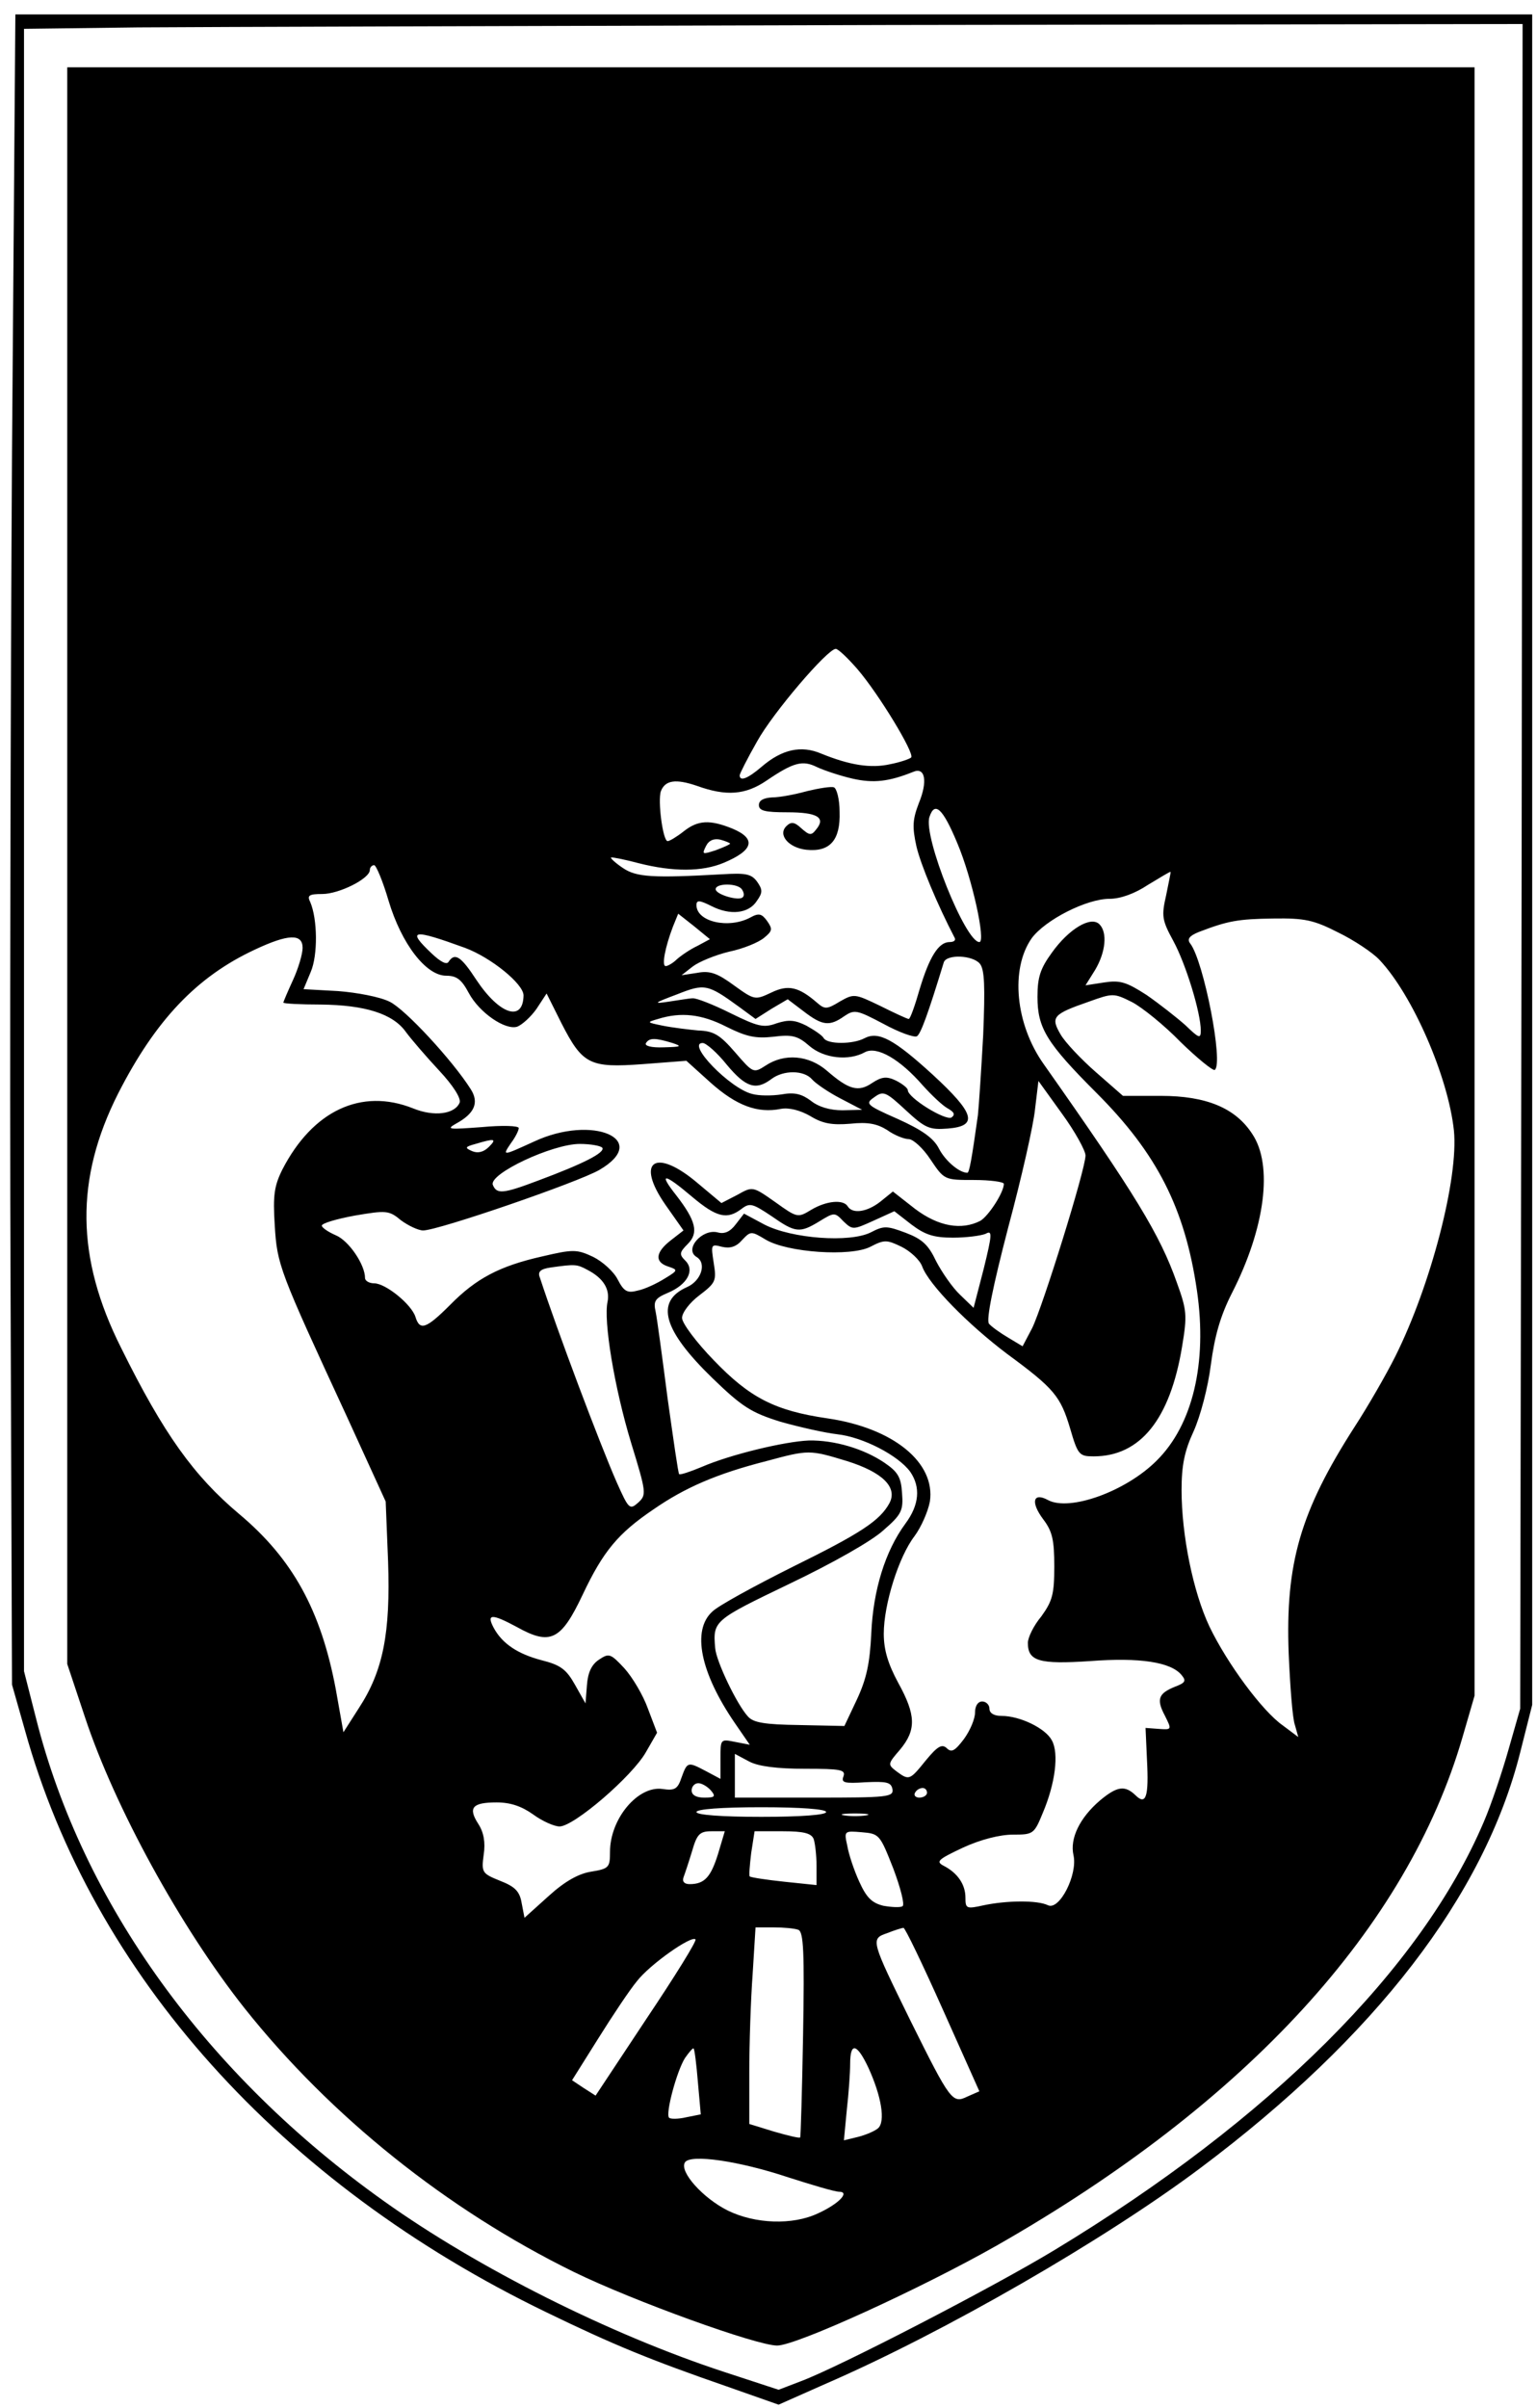 <?xml version="1.0" standalone="no"?>
<!DOCTYPE svg PUBLIC "-//W3C//DTD SVG 20010904//EN"
 "http://www.w3.org/TR/2001/REC-SVG-20010904/DTD/svg10.dtd">
<svg version="1.0" xmlns="http://www.w3.org/2000/svg"
 width="320pt" height="501pt" viewBox="0 0 320 501"
 preserveAspectRatio="xMidYMid meet">

<g transform="translate(0,501) scale(0.1,-0.1)"
fill="#000000" stroke="none">
<path d="M25 4068 c-3 -502 -5 -1284 -3 -1738 l3 -825 27 -95 c141 -508 533
-944 1086 -1211 138 -67 216 -99 375 -154 l108 -38 97 43 c247 107 582 300
782 450 363 272 590 566 665 864 l25 99 0 1758 0 1759 -1579 0 -1579 0 -7
-912z m3143 -860 l-3 -1753 -24 -84 c-13 -46 -36 -115 -52 -152 -130 -305
-445 -619 -893 -890 -127 -77 -448 -243 -528 -273 l-47 -18 -113 37 c-238 78
-513 216 -708 355 -370 263 -628 620 -725 1005 l-25 98 0 1708 0 1709 238 3
c130 1 832 3 1560 5 l1322 2 -2 -1752z"/>
<path d="M140 3209 l0 -1661 37 -111 c62 -187 199 -437 332 -605 179 -225 421
-419 686 -549 123 -60 380 -153 423 -153 40 0 300 119 457 208 521 297 855
662 970 1058 l25 86 0 1694 0 1694 -1465 0 -1465 0 0 -1661z m1645 409 c44
-51 120 -176 112 -184 -3 -3 -23 -10 -44 -14 -40 -9 -84 -2 -143 22 -42 18
-82 9 -124 -27 -28 -24 -46 -32 -46 -18 0 3 16 35 36 70 33 60 147 193 164
193 5 0 25 -19 45 -42z m-10 -228 c44 -10 76 -6 126 14 25 11 31 -19 12 -65
-13 -34 -14 -49 -5 -90 9 -38 43 -120 80 -191 2 -5 -3 -8 -11 -8 -23 0 -42
-31 -62 -97 -10 -35 -20 -63 -23 -63 -3 0 -29 12 -59 27 -54 26 -55 26 -85 9
-26 -16 -31 -16 -46 -3 -39 34 -61 39 -96 22 -34 -16 -35 -16 -78 15 -34 25
-50 31 -76 26 l-33 -5 23 18 c13 10 47 24 76 31 29 6 61 19 73 29 17 14 18 18
6 35 -11 15 -17 17 -35 7 -45 -24 -112 -9 -112 26 0 11 7 10 31 -2 39 -20 78
-16 95 11 12 17 12 23 0 40 -12 16 -24 18 -73 15 -144 -8 -178 -6 -206 13 -15
10 -26 20 -25 22 2 1 28 -4 58 -12 71 -18 132 -18 177 1 62 26 68 50 18 71
-47 19 -72 18 -102 -6 -14 -11 -29 -20 -33 -20 -10 0 -21 85 -14 104 9 23 31
26 75 11 61 -22 101 -19 145 11 56 38 75 43 105 28 15 -7 48 -18 74 -24z m218
-134 c31 -73 60 -206 46 -206 -29 0 -117 219 -104 260 11 34 28 18 58 -54z
m-473 -1 c0 -2 -14 -8 -30 -14 -28 -9 -29 -9 -20 9 6 12 17 16 30 13 11 -3 20
-7 20 -8z m-711 -119 c27 -90 78 -156 120 -156 22 0 32 -8 47 -36 22 -41 76
-78 101 -70 10 4 28 20 40 37 l21 32 31 -62 c44 -86 59 -93 169 -85 l91 7 51
-46 c53 -47 97 -64 146 -54 17 3 40 -3 61 -15 26 -16 46 -19 83 -16 37 4 56 0
77 -13 15 -11 36 -19 45 -19 9 0 30 -19 45 -42 29 -43 29 -43 91 -43 34 0 62
-4 62 -8 0 -18 -32 -67 -49 -77 -39 -20 -87 -12 -136 25 l-46 36 -26 -21 c-28
-22 -58 -26 -68 -10 -9 15 -44 12 -76 -7 -28 -17 -29 -17 -75 16 -47 33 -47
33 -79 15 l-33 -17 -49 41 c-88 75 -131 47 -68 -44 l38 -54 -27 -21 c-32 -25
-33 -45 -5 -54 21 -7 21 -8 -7 -25 -16 -10 -41 -22 -56 -25 -22 -6 -29 -2 -42
23 -8 16 -31 37 -51 47 -34 16 -42 16 -106 1 -89 -20 -138 -46 -192 -101 -50
-50 -63 -54 -72 -25 -8 26 -62 70 -86 70 -10 0 -19 5 -19 11 0 28 -34 78 -61
89 -16 7 -29 16 -29 20 0 5 31 14 69 21 65 11 71 11 96 -10 15 -11 36 -21 46
-21 31 0 322 100 367 126 108 63 -14 116 -136 59 -66 -30 -67 -31 -48 -3 9 12
16 26 16 31 0 5 -35 6 -77 2 -68 -5 -75 -5 -54 7 39 21 49 44 31 72 -38 60
-137 167 -169 182 -20 10 -68 19 -107 22 l-72 4 15 36 c15 35 14 110 -1 145
-7 14 -3 17 25 17 35 0 99 32 99 50 0 5 4 10 9 10 4 0 18 -33 30 -74z m1619
12 c-10 -44 -9 -52 15 -96 26 -48 57 -149 57 -186 0 -18 -4 -16 -32 11 -18 16
-55 45 -81 63 -42 27 -55 31 -88 26 l-39 -6 20 32 c22 37 26 78 9 95 -18 18
-64 -10 -99 -59 -24 -33 -30 -51 -30 -92 0 -65 19 -96 123 -200 126 -126 184
-240 209 -411 22 -151 -9 -280 -84 -354 -64 -64 -181 -106 -226 -82 -31 17
-37 -4 -10 -40 19 -25 23 -43 23 -98 0 -58 -4 -72 -27 -104 -16 -19 -28 -44
-28 -55 0 -38 23 -45 129 -38 104 8 169 -2 191 -29 10 -12 8 -16 -13 -24 -35
-14 -40 -26 -22 -60 15 -30 15 -30 -13 -28 l-27 2 3 -67 c4 -76 -2 -95 -24
-73 -22 21 -38 19 -74 -11 -42 -36 -63 -79 -55 -114 9 -40 -29 -115 -53 -104
-22 11 -87 10 -134 0 -36 -8 -38 -7 -38 16 0 27 -16 51 -45 66 -17 9 -13 13
40 38 37 17 77 27 104 27 42 0 44 1 62 45 26 61 34 124 19 151 -13 25 -66 51
-105 51 -16 0 -25 6 -25 15 0 8 -7 15 -15 15 -9 0 -15 -9 -15 -23 0 -13 -10
-37 -23 -55 -19 -25 -26 -29 -36 -19 -10 9 -19 4 -43 -25 -34 -42 -35 -43 -62
-23 -18 14 -18 15 8 45 34 41 33 72 -4 139 -21 39 -30 68 -30 102 0 61 31 160
64 203 14 19 28 51 32 72 12 81 -76 153 -213 173 -110 16 -162 43 -237 121
-36 37 -66 77 -66 88 0 11 16 32 36 47 34 26 36 30 30 67 -6 39 -6 40 17 34
17 -4 30 0 42 14 18 19 19 19 49 1 45 -27 177 -36 218 -15 29 15 34 15 65 0
18 -9 38 -27 43 -41 14 -38 96 -121 177 -182 98 -72 111 -88 131 -155 16 -55
19 -58 49 -58 97 0 159 77 184 228 11 66 10 76 -11 134 -35 99 -86 183 -277
454 -59 83 -70 198 -25 262 28 38 114 82 162 82 23 0 53 11 80 29 25 15 46 28
47 27 1 -1 -4 -22 -9 -48z m-883 11 c4 -6 5 -13 1 -16 -8 -8 -56 6 -56 17 0
13 47 13 55 -1z m-93 -117 c-15 -7 -34 -20 -43 -28 -8 -8 -19 -14 -23 -14 -9
0 -1 40 15 82 l11 27 33 -26 33 -27 -26 -14z m1334 28 c33 -16 72 -42 86 -57
69 -73 143 -243 155 -355 10 -99 -48 -322 -122 -470 -19 -38 -57 -104 -85
-147 -113 -176 -144 -284 -137 -471 3 -69 8 -136 13 -149 l7 -25 -32 24 c-43
30 -116 129 -153 206 -34 72 -58 190 -58 284 0 51 6 81 25 122 14 31 30 91 36
139 8 60 20 102 44 149 69 135 86 266 42 331 -35 54 -96 79 -190 79 l-79 0
-56 49 c-31 27 -65 63 -74 79 -21 36 -16 42 59 68 50 18 52 18 90 -1 21 -11
67 -48 101 -83 35 -34 67 -60 71 -58 19 12 -23 227 -51 263 -7 9 -2 16 18 24
60 23 81 27 155 28 65 1 84 -3 135 -29z m-1818 -32 c54 -20 122 -75 122 -99
-1 -56 -50 -40 -98 32 -32 49 -45 58 -58 38 -4 -7 -17 0 -35 17 -53 50 -41 52
69 12z m-338 0 c0 -13 -9 -43 -20 -67 -11 -24 -20 -45 -20 -47 0 -2 35 -4 78
-4 92 -1 150 -19 177 -57 11 -15 42 -51 69 -80 30 -32 46 -58 43 -67 -10 -24
-53 -30 -97 -12 -108 43 -209 -5 -272 -127 -17 -34 -20 -54 -16 -116 5 -83 9
-93 151 -400 l80 -175 5 -125 c5 -148 -10 -227 -61 -305 l-32 -50 -16 90 c-31
164 -90 271 -201 364 -94 79 -157 166 -246 346 -94 187 -96 351 -6 529 78 153
164 243 284 299 70 33 100 34 100 4z m1410 -33 c10 -12 11 -48 7 -148 -4 -73
-9 -148 -11 -167 -13 -93 -18 -120 -22 -120 -17 0 -46 25 -59 50 -11 22 -35
39 -86 62 -66 29 -68 32 -49 45 19 14 24 12 66 -27 40 -37 49 -41 87 -38 64 5
57 31 -31 112 -81 74 -113 91 -142 76 -24 -13 -77 -13 -85 0 -3 6 -20 17 -36
26 -24 12 -37 13 -62 5 -27 -10 -39 -7 -96 21 -36 18 -72 32 -79 31 -7 0 -29
-4 -50 -7 -33 -5 -31 -3 17 15 58 23 64 22 130 -26 l34 -25 33 21 34 20 33
-25 c39 -30 54 -32 85 -10 21 14 26 13 81 -16 33 -18 64 -29 70 -26 8 5 23 46
56 154 6 17 60 15 75 -3z m-528 -131 c42 -21 61 -25 98 -21 39 5 51 2 75 -19
30 -26 82 -32 116 -13 25 13 73 -15 120 -69 18 -20 41 -42 52 -48 14 -8 16
-13 8 -19 -13 -7 -91 41 -91 57 0 4 -11 13 -25 20 -19 9 -29 8 -49 -5 -29 -20
-49 -14 -94 25 -38 33 -89 37 -128 11 -25 -16 -26 -16 -63 27 -32 37 -45 45
-77 46 -21 2 -54 6 -74 10 -34 7 -34 7 -10 14 48 15 91 10 142 -16z m-112 -34
c21 -7 18 -8 -18 -9 -26 -1 -41 3 -37 9 7 11 19 11 55 0z m113 -45 c40 -48 61
-54 93 -30 25 19 68 19 85 -1 7 -8 33 -26 58 -39 l46 -24 -41 -1 c-26 0 -50 7
-66 20 -19 14 -34 18 -61 13 -20 -3 -47 -3 -61 1 -46 11 -138 106 -103 106 7
0 30 -20 50 -45z m747 -189 c0 -29 -89 -314 -111 -359 l-20 -38 -30 18 c-17
10 -35 23 -40 29 -6 8 8 77 40 200 28 104 53 215 56 247 l7 58 49 -68 c27 -37
49 -77 49 -87z m-1242 18 c-11 -11 -23 -14 -35 -9 -16 7 -15 9 7 15 40 12 45
11 28 -6z m236 -2 c6 -10 -39 -33 -133 -68 -74 -28 -87 -29 -95 -9 -8 23 124
85 181 85 23 0 44 -4 47 -8z m187 -102 c51 -43 73 -48 103 -25 17 13 23 11 62
-15 50 -35 59 -36 100 -11 31 19 32 19 50 0 19 -18 20 -18 62 1 l44 20 36 -28
c28 -21 46 -27 86 -27 28 0 58 4 68 8 14 8 14 0 -4 -73 l-21 -81 -28 27 c-16
15 -38 47 -50 70 -16 34 -29 46 -63 59 -40 15 -46 15 -73 1 -44 -22 -164 -13
-221 16 l-43 23 -17 -22 c-12 -16 -24 -21 -38 -17 -32 8 -70 -35 -44 -51 22
-13 10 -50 -20 -63 -67 -30 -49 -90 53 -189 62 -60 81 -72 142 -91 39 -11 92
-23 118 -26 54 -6 127 -44 152 -78 22 -32 19 -69 -10 -108 -42 -57 -67 -138
-71 -228 -3 -63 -10 -95 -30 -138 l-26 -55 -94 2 c-72 1 -96 5 -107 18 -23 25
-66 115 -68 142 -5 57 -3 58 155 134 90 43 171 89 195 111 38 33 42 41 39 78
-2 33 -9 44 -37 63 -43 29 -104 47 -157 46 -50 -2 -163 -29 -223 -55 -24 -10
-45 -17 -47 -15 -2 1 -12 72 -24 157 -11 85 -22 167 -25 181 -5 22 -1 28 25
39 41 17 57 47 37 67 -13 13 -13 17 5 35 23 23 17 48 -24 101 -38 48 -26 47
33 -3z m-218 -152 c33 -17 47 -40 42 -66 -9 -39 14 -179 49 -294 32 -104 32
-108 15 -124 -18 -16 -20 -14 -45 42 -36 82 -124 316 -160 426 -5 12 1 18 23
21 50 7 54 7 76 -5z m541 -398 c73 -23 105 -54 88 -87 -20 -37 -60 -63 -202
-133 -80 -40 -155 -81 -167 -93 -43 -39 -25 -127 47 -232 l31 -45 -31 6 c-30
6 -30 6 -30 -35 l0 -42 -30 16 c-38 20 -39 20 -51 -13 -8 -24 -14 -28 -40 -24
-51 7 -109 -62 -109 -131 0 -32 -2 -35 -39 -41 -26 -4 -55 -20 -89 -51 l-50
-45 -6 31 c-4 24 -14 34 -45 46 -37 15 -39 17 -34 54 4 26 0 47 -11 64 -22 34
-13 45 38 45 29 0 52 -8 76 -25 19 -14 44 -25 55 -25 30 0 152 105 180 155
l23 40 -19 50 c-10 28 -32 65 -49 84 -29 31 -32 32 -53 18 -15 -10 -23 -26
-25 -53 l-3 -38 -22 39 c-18 32 -30 41 -70 51 -49 13 -81 34 -99 67 -16 30 -4
30 48 2 70 -39 92 -28 137 67 43 91 74 128 148 178 65 45 132 74 234 100 89
24 90 24 169 0z m-88 -640 c75 0 85 -2 80 -16 -5 -13 2 -15 46 -12 44 2 53 0
56 -14 3 -17 -10 -18 -162 -18 l-166 0 0 45 0 46 30 -16 c19 -10 58 -15 116
-15z m-196 -45 c11 -13 8 -15 -14 -15 -16 0 -26 5 -26 15 0 8 6 15 14 15 7 0
19 -7 26 -15z m450 -5 c0 -5 -7 -10 -16 -10 -8 0 -12 5 -9 10 3 6 10 10 16 10
5 0 9 -4 9 -10z m-210 -40 c0 -6 -52 -10 -135 -10 -83 0 -135 4 -135 10 0 6
52 10 135 10 83 0 135 -4 135 -10z m83 -7 c-13 -2 -33 -2 -45 0 -13 2 -3 4 22
4 25 0 35 -2 23 -4z m-308 -80 c-15 -48 -28 -63 -59 -63 -11 0 -16 5 -13 14 3
8 11 32 18 55 10 35 16 41 40 41 l28 0 -14 -47z m199 31 c3 -9 6 -34 6 -56 l0
-40 -67 7 c-38 4 -70 9 -72 11 -2 1 0 24 3 49 l7 45 59 0 c43 0 59 -4 64 -16z
m166 -62 c15 -40 24 -75 19 -78 -5 -3 -23 -2 -40 1 -24 6 -35 17 -50 50 -11
24 -22 57 -25 75 -7 31 -6 31 30 28 37 -3 38 -5 66 -76z m-198 -127 c11 -4 13
-46 10 -218 -2 -116 -5 -213 -6 -214 -2 -2 -26 4 -54 12 l-52 16 0 107 c0 59
3 151 7 205 l6 97 38 0 c20 0 43 -2 51 -5z m301 -166 l76 -170 -25 -11 c-31
-15 -35 -10 -118 157 -83 169 -84 171 -49 183 15 6 31 11 34 11 3 1 40 -76 82
-170z m-617 -19 l-106 -160 -25 16 -24 16 54 86 c30 48 66 102 81 120 27 35
114 96 122 87 3 -3 -43 -77 -102 -165z m107 -132 l6 -67 -30 -6 c-17 -4 -33
-4 -36 -1 -8 8 16 97 33 124 9 13 17 22 18 20 2 -1 6 -33 9 -70z m355 30 c27
-59 36 -112 20 -126 -7 -6 -26 -14 -42 -18 l-29 -7 6 63 c4 35 7 78 7 96 0 46
14 43 38 -8z m-167 -228 c50 -16 97 -30 106 -30 23 0 0 -25 -44 -45 -53 -25
-131 -22 -188 6 -52 26 -101 81 -89 100 11 18 113 3 215 -31z"/>
<path d="M1680 3364 c-25 -7 -57 -13 -72 -13 -18 -1 -28 -6 -28 -16 0 -12 13
-15 59 -15 63 0 81 -11 60 -36 -10 -13 -14 -12 -31 3 -14 13 -21 14 -31 4 -18
-18 5 -45 42 -49 49 -5 71 20 69 79 0 26 -6 49 -12 51 -6 2 -31 -2 -56 -8z"/>
</g>
</svg>
